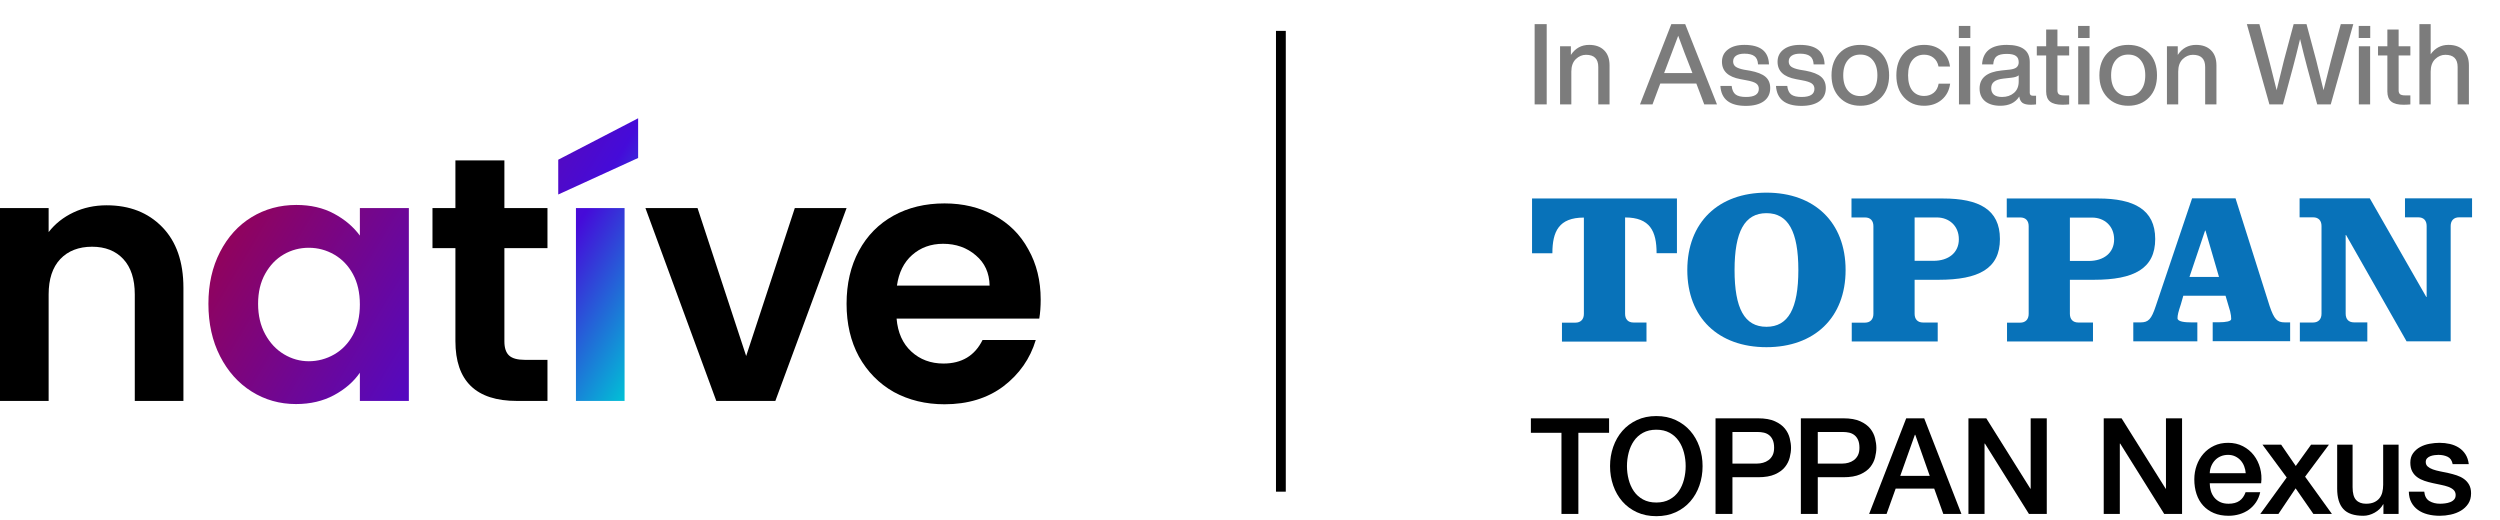 <svg width="255" height="53" viewBox="0 0 255 53" fill="none" xmlns="http://www.w3.org/2000/svg">
<path d="M16.547 23.159C17.988 24.639 18.709 26.704 18.709 29.355V40.894H13.748V30.03C13.748 28.468 13.358 27.266 12.579 26.426C11.799 25.586 10.736 25.166 9.39 25.166C8.043 25.166 6.939 25.586 6.148 26.426C5.356 27.266 4.961 28.468 4.961 30.03V40.894H0V21.224H4.961V23.674C5.622 22.822 6.466 22.153 7.494 21.668C8.522 21.183 9.65 20.94 10.878 20.94C13.216 20.94 15.106 21.68 16.547 23.159Z" fill="black"/>
<path d="M51.448 25.308V34.823C51.448 35.486 51.607 35.965 51.926 36.261C52.245 36.557 52.782 36.705 53.538 36.705H55.842V40.895H52.724C48.542 40.895 46.452 38.859 46.452 34.788V25.308H44.113V21.225H46.452V16.36H51.448V21.225H55.842V25.308H51.448Z" fill="black"/>
<path d="M30.223 20.905C31.687 20.905 32.969 21.201 34.067 21.793C35.166 22.384 36.046 23.13 36.707 24.03V21.224H41.703V40.894H36.707V38.018C36.069 38.941 35.189 39.705 34.067 40.308C32.945 40.912 31.652 41.214 30.188 41.214C28.534 41.214 27.027 40.788 25.669 39.936C24.311 39.084 23.237 37.882 22.445 36.331C21.654 34.781 21.258 33.001 21.258 30.989C21.258 28.977 21.654 27.236 22.445 25.698C23.236 24.16 24.311 22.976 25.669 22.148C27.027 21.32 28.546 20.905 30.223 20.905ZM63.707 40.894H58.746V21.224H63.707V40.894ZM31.498 25.272C30.577 25.272 29.727 25.497 28.947 25.947C28.168 26.396 27.536 27.053 27.052 27.918C26.567 28.781 26.325 29.805 26.325 30.989C26.325 32.172 26.568 33.208 27.052 34.095C27.536 34.983 28.174 35.663 28.965 36.136C29.756 36.61 30.6 36.847 31.498 36.847C32.396 36.847 33.282 36.616 34.085 36.155C34.888 35.693 35.526 35.03 35.998 34.166C36.471 33.303 36.707 32.266 36.707 31.059C36.707 29.852 36.47 28.817 35.998 27.953C35.526 27.089 34.888 26.426 34.085 25.964C33.282 25.503 32.419 25.272 31.498 25.272ZM65.089 16.112L56.94 19.839V16.29L65.089 12.064V16.112Z" fill="url(#paint0_linear_1942_4232)"/>
<path d="M76.109 36.314L81.07 21.224H86.35L79.086 40.894H73.062L65.834 21.224H71.149L76.109 36.314Z" fill="black"/>
<path d="M106.15 30.562C106.15 31.279 106.102 31.924 106.006 32.497H91.452C91.572 33.929 92.075 35.052 92.962 35.863C93.848 36.675 94.938 37.081 96.232 37.081C98.1 37.081 99.43 36.281 100.22 34.681H105.647C105.072 36.592 103.97 38.168 102.341 39.409C100.711 40.627 98.711 41.236 96.339 41.236C94.423 41.236 92.698 40.818 91.165 39.982C89.656 39.123 88.47 37.917 87.607 36.365C86.769 34.813 86.35 33.022 86.35 30.992C86.35 28.939 86.769 27.136 87.607 25.584C88.446 24.032 89.62 22.838 91.129 22.002C92.638 21.166 94.375 20.748 96.339 20.748C98.232 20.748 99.921 21.154 101.406 21.966C102.915 22.778 104.077 23.936 104.892 25.441C105.73 26.921 106.15 28.628 106.15 30.562ZM100.939 29.13C100.915 27.84 100.448 26.814 99.538 26.049C98.627 25.262 97.513 24.867 96.196 24.867C94.95 24.867 93.896 25.25 93.034 26.014C92.195 26.754 91.68 27.793 91.488 29.13H100.939Z" fill="black"/>
<line x1="130.65" y1="3.15" x2="130.65" y2="50.15" stroke="black"/>
<path d="M157.764 10.65H156.533V2.462H157.764V10.65ZM162.093 4.578C162.744 4.578 163.254 4.762 163.622 5.13C163.99 5.49 164.174 6.004 164.174 6.671V10.65H163.024V6.832C163.024 6.004 162.606 5.59 161.771 5.59C161.387 5.59 161.042 5.736 160.736 6.027C160.429 6.326 160.276 6.752 160.276 7.304V10.65H159.126V4.716H160.23V5.602C160.682 4.919 161.303 4.578 162.093 4.578ZM175.133 10.65H173.833L173.028 8.523H169.348L168.555 10.65H167.278L170.475 2.462H171.89L175.133 10.65ZM169.912 7.005L169.739 7.453H172.626L172.453 7.005C172.047 5.993 171.621 4.873 171.177 3.647C170.648 5.057 170.226 6.177 169.912 7.005ZM178.078 10.8C176.43 10.8 175.563 10.121 175.479 8.764H176.629C176.675 9.178 176.809 9.469 177.032 9.638C177.254 9.807 177.607 9.891 178.09 9.891C178.964 9.891 179.401 9.615 179.401 9.063C179.401 8.825 179.309 8.641 179.125 8.511C178.941 8.381 178.611 8.273 178.136 8.189L177.526 8.074C176.269 7.844 175.64 7.254 175.64 6.303C175.64 5.774 175.843 5.356 176.25 5.05C176.656 4.735 177.216 4.578 177.929 4.578C179.562 4.578 180.397 5.241 180.436 6.568H179.32C179.297 6.169 179.174 5.889 178.952 5.728C178.73 5.559 178.389 5.475 177.929 5.475C177.561 5.475 177.277 5.544 177.078 5.682C176.878 5.82 176.779 6.016 176.779 6.269C176.779 6.499 176.867 6.679 177.043 6.809C177.219 6.932 177.499 7.031 177.883 7.108L178.504 7.212C179.232 7.35 179.757 7.557 180.079 7.833C180.401 8.109 180.562 8.492 180.562 8.983C180.562 9.558 180.344 10.006 179.907 10.328C179.47 10.642 178.86 10.8 178.078 10.8ZM183.749 10.8C182.101 10.8 181.235 10.121 181.15 8.764H182.3C182.346 9.178 182.481 9.469 182.703 9.638C182.925 9.807 183.278 9.891 183.761 9.891C184.635 9.891 185.072 9.615 185.072 9.063C185.072 8.825 184.98 8.641 184.796 8.511C184.612 8.381 184.282 8.273 183.807 8.189L183.197 8.074C181.94 7.844 181.311 7.254 181.311 6.303C181.311 5.774 181.515 5.356 181.921 5.05C182.327 4.735 182.887 4.578 183.6 4.578C185.233 4.578 186.069 5.241 186.107 6.568H184.991C184.968 6.169 184.846 5.889 184.623 5.728C184.401 5.559 184.06 5.475 183.6 5.475C183.232 5.475 182.948 5.544 182.749 5.682C182.55 5.82 182.45 6.016 182.45 6.269C182.45 6.499 182.538 6.679 182.714 6.809C182.891 6.932 183.171 7.031 183.554 7.108L184.175 7.212C184.903 7.35 185.428 7.557 185.75 7.833C186.072 8.109 186.233 8.492 186.233 8.983C186.233 9.558 186.015 10.006 185.578 10.328C185.141 10.642 184.531 10.8 183.749 10.8ZM191.885 9.937C191.341 10.504 190.632 10.788 189.758 10.788C188.884 10.788 188.174 10.504 187.63 9.937C187.086 9.37 186.814 8.618 186.814 7.683C186.814 6.74 187.086 5.985 187.63 5.418C188.167 4.858 188.876 4.578 189.758 4.578C190.639 4.578 191.348 4.858 191.885 5.418C192.422 5.977 192.69 6.732 192.69 7.683C192.69 8.626 192.422 9.377 191.885 9.937ZM188.481 9.236C188.795 9.611 189.221 9.799 189.758 9.799C190.294 9.799 190.716 9.611 191.023 9.236C191.337 8.86 191.494 8.342 191.494 7.683C191.494 7.024 191.337 6.506 191.023 6.131C190.716 5.755 190.294 5.567 189.758 5.567C189.221 5.567 188.795 5.755 188.481 6.131C188.167 6.506 188.01 7.024 188.01 7.683C188.01 8.342 188.167 8.86 188.481 9.236ZM196.257 10.788C195.414 10.788 194.732 10.504 194.21 9.937C193.689 9.37 193.428 8.618 193.428 7.683C193.428 6.74 193.689 5.985 194.21 5.418C194.724 4.858 195.406 4.578 196.257 4.578C196.986 4.578 197.584 4.777 198.051 5.176C198.527 5.575 198.81 6.111 198.902 6.786H197.729C197.653 6.395 197.48 6.096 197.212 5.889C196.951 5.682 196.633 5.579 196.257 5.579C195.759 5.579 195.36 5.763 195.061 6.131C194.77 6.491 194.624 7.008 194.624 7.683C194.624 8.358 194.77 8.879 195.061 9.247C195.36 9.607 195.759 9.788 196.257 9.788C196.641 9.788 196.966 9.68 197.235 9.466C197.503 9.251 197.672 8.94 197.741 8.534H198.914C198.822 9.224 198.534 9.772 198.051 10.178C197.568 10.585 196.97 10.788 196.257 10.788ZM200.975 3.877H199.802V2.646H200.975V3.877ZM200.964 10.65H199.814V4.716H200.964V10.65ZM207.357 9.765H207.679V10.65C207.51 10.673 207.322 10.684 207.115 10.684C206.747 10.684 206.471 10.619 206.287 10.489C206.111 10.351 206.004 10.136 205.965 9.845C205.567 10.474 204.923 10.788 204.033 10.788C203.382 10.788 202.864 10.635 202.481 10.328C202.105 10.014 201.917 9.581 201.917 9.029C201.917 7.955 202.661 7.342 204.148 7.189L205.022 7.097C205.329 7.058 205.551 6.982 205.689 6.867C205.835 6.744 205.908 6.571 205.908 6.349C205.908 6.05 205.812 5.835 205.62 5.705C205.436 5.567 205.126 5.498 204.689 5.498C204.213 5.498 203.872 5.579 203.665 5.74C203.458 5.893 203.339 6.169 203.309 6.568H202.17C202.255 5.241 203.094 4.578 204.689 4.578C206.253 4.578 207.035 5.161 207.035 6.326V9.466C207.035 9.665 207.142 9.765 207.357 9.765ZM204.206 9.891C204.696 9.891 205.103 9.753 205.425 9.477C205.747 9.201 205.908 8.81 205.908 8.304V7.683C205.762 7.806 205.517 7.886 205.172 7.925L204.344 8.017C203.899 8.07 203.581 8.178 203.389 8.339C203.198 8.492 203.102 8.71 203.102 8.994C203.102 9.278 203.194 9.5 203.378 9.661C203.569 9.814 203.845 9.891 204.206 9.891ZM211.054 4.716V5.659H209.858V9.224C209.858 9.4 209.908 9.531 210.008 9.615C210.115 9.692 210.291 9.73 210.537 9.73H211.054V10.65C210.801 10.673 210.567 10.684 210.353 10.684C209.793 10.684 209.379 10.577 209.111 10.363C208.842 10.148 208.708 9.803 208.708 9.328V5.659H207.754V4.716H208.708V3.014H209.858V4.716H211.054ZM213.138 3.877H211.965V2.646H213.138V3.877ZM213.126 10.65H211.976V4.716H213.126V10.65ZM219.209 9.937C218.664 10.504 217.955 10.788 217.081 10.788C216.207 10.788 215.498 10.504 214.954 9.937C214.409 9.37 214.137 8.618 214.137 7.683C214.137 6.74 214.409 5.985 214.954 5.418C215.49 4.858 216.2 4.578 217.081 4.578C217.963 4.578 218.672 4.858 219.209 5.418C219.745 5.977 220.014 6.732 220.014 7.683C220.014 8.626 219.745 9.377 219.209 9.937ZM215.805 9.236C216.119 9.611 216.545 9.799 217.081 9.799C217.618 9.799 218.04 9.611 218.346 9.236C218.661 8.86 218.818 8.342 218.818 7.683C218.818 7.024 218.661 6.506 218.346 6.131C218.04 5.755 217.618 5.567 217.081 5.567C216.545 5.567 216.119 5.755 215.805 6.131C215.49 6.506 215.333 7.024 215.333 7.683C215.333 8.342 215.49 8.86 215.805 9.236ZM223.995 4.578C224.647 4.578 225.157 4.762 225.525 5.13C225.893 5.49 226.077 6.004 226.077 6.671V10.65H224.927V6.832C224.927 6.004 224.509 5.59 223.673 5.59C223.29 5.59 222.945 5.736 222.638 6.027C222.331 6.326 222.178 6.752 222.178 7.304V10.65H221.028V4.716H222.132V5.602C222.584 4.919 223.205 4.578 223.995 4.578ZM237.759 6.177L238.76 2.462H240.036L237.736 10.65H236.356L235.321 6.821C235.122 6.077 234.884 5.13 234.608 3.98C234.332 5.13 234.095 6.077 233.895 6.821L232.86 10.65H231.48L229.18 2.462H230.457L231.457 6.177C231.802 7.518 232.055 8.526 232.216 9.201C232.661 7.376 232.91 6.361 232.964 6.154L233.953 2.462H235.264L236.253 6.154C236.307 6.361 236.556 7.376 237 9.201C237.161 8.526 237.414 7.518 237.759 6.177ZM241.764 3.877H240.591V2.646H241.764V3.877ZM241.753 10.65H240.603V4.716H241.753V10.65ZM245.857 4.716V5.659H244.661V9.224C244.661 9.4 244.711 9.531 244.811 9.615C244.918 9.692 245.094 9.73 245.34 9.73H245.857V10.65C245.604 10.673 245.37 10.684 245.156 10.684C244.596 10.684 244.182 10.577 243.914 10.363C243.645 10.148 243.511 9.803 243.511 9.328V5.659H242.557V4.716H243.511V3.014H244.661V4.716H245.857ZM249.746 4.578C250.398 4.578 250.908 4.762 251.276 5.13C251.644 5.49 251.828 6.004 251.828 6.671V10.65H250.678V6.832C250.678 6.004 250.26 5.59 249.424 5.59C249.041 5.59 248.696 5.736 248.389 6.027C248.083 6.326 247.929 6.752 247.929 7.304V10.65H246.779V2.462H247.929V5.533C248.382 4.896 248.987 4.578 249.746 4.578Z" fill="#7C7C7C"/>
<g clip-path="url(#clip0_1942_4232)">
<path fill-rule="evenodd" clip-rule="evenodd" d="M172.105 27.545C172.105 32.406 175.278 35.413 180.178 35.413C185.065 35.413 188.251 32.406 188.251 27.545C188.251 22.683 185.078 19.65 180.178 19.65C175.292 19.65 172.105 22.67 172.105 27.545ZM176.925 27.545C176.925 23.624 177.956 21.743 180.178 21.743C182.401 21.743 183.432 23.624 183.432 27.545C183.432 31.479 182.401 33.333 180.178 33.333C177.942 33.333 176.925 31.466 176.925 27.545Z" fill="#0872B9"/>
<path fill-rule="evenodd" clip-rule="evenodd" d="M156.268 20.246V25.836H158.343C158.343 23.598 159.012 22.193 161.556 22.193V32.022C161.556 32.565 161.235 32.91 160.699 32.91H159.32V34.843H167.942V32.896H166.616C166.067 32.896 165.759 32.565 165.759 32.009V22.18C168.303 22.18 168.972 23.584 168.972 25.823H171.048V20.246H156.268Z" fill="#0872B9"/>
<path fill-rule="evenodd" clip-rule="evenodd" d="M188.852 20.246V22.18H190.231C190.779 22.18 191.087 22.511 191.087 23.068V32.022C191.087 32.565 190.766 32.91 190.231 32.91H188.878V34.83H197.647V32.896H196.148C195.599 32.896 195.291 32.565 195.291 32.009V28.538H197.741C201.838 28.538 203.993 27.399 203.993 24.379C203.993 21.359 201.838 20.246 198.183 20.246H188.852ZM195.278 22.18H197.554C198.799 22.18 199.803 23.028 199.803 24.405C199.803 25.77 198.758 26.604 197.205 26.604H195.291V22.18H195.278Z" fill="#0872B9"/>
<path fill-rule="evenodd" clip-rule="evenodd" d="M223.593 20.233L219.885 31.227C219.443 32.565 219.135 32.883 218.345 32.883H217.596V34.817H224.129V32.883H223.486C222.884 32.883 222.107 32.817 222.107 32.459C222.107 32.141 222.188 31.823 222.442 31.055L222.696 30.168H227.007L227.476 31.757C227.556 32.088 227.583 32.327 227.583 32.539C227.583 32.777 227.021 32.87 226.365 32.87H225.695V34.804H233.594V32.883H233.045C232.269 32.883 231.961 32.565 231.505 31.227L228.025 20.233H223.58H223.593ZM224.919 23.518H224.959L226.338 28.247H223.326L224.919 23.518Z" fill="#0872B9"/>
<path fill-rule="evenodd" clip-rule="evenodd" d="M245.309 20.233V22.167H246.661C247.223 22.167 247.518 22.498 247.518 23.054V30.287H247.478L241.721 20.233H234.559V22.167H235.938C236.486 22.167 236.794 22.498 236.794 23.054V32.009C236.794 32.552 236.473 32.896 235.938 32.896H234.585V34.83H241.467V32.883H240.115C239.552 32.883 239.258 32.552 239.258 31.995V23.968H239.298L245.47 34.817H249.968V23.054C249.968 22.498 250.289 22.167 250.825 22.167H252.15V20.233H245.296H245.309Z" fill="#0872B9"/>
<path fill-rule="evenodd" clip-rule="evenodd" d="M204.689 20.246V22.18H206.068C206.617 22.18 206.925 22.511 206.925 23.068V32.022C206.925 32.565 206.604 32.91 206.068 32.91H204.716V34.83H213.485V32.896H211.986C211.437 32.896 211.129 32.565 211.129 32.009V28.538H213.579C217.676 28.538 219.831 27.399 219.831 24.379C219.831 21.372 217.662 20.246 214.021 20.246H204.689ZM211.116 22.193H213.391C214.637 22.193 215.641 23.041 215.641 24.419C215.641 25.783 214.596 26.618 213.043 26.618H211.129V22.193H211.116Z" fill="#0872B9"/>
<path d="M156.15 42.669H164.126V44.144H160.994V52.418H159.269V44.144H156.15V42.669Z" fill="black"/>
<path d="M168.944 42.437C169.68 42.437 170.34 42.574 170.924 42.847C171.508 43.12 172.003 43.489 172.408 43.953C172.812 44.417 173.123 44.959 173.339 45.578C173.555 46.197 173.663 46.852 173.663 47.544C173.663 48.245 173.555 48.904 173.339 49.523C173.123 50.142 172.812 50.684 172.408 51.148C172.003 51.612 171.508 51.979 170.924 52.247C170.34 52.516 169.68 52.65 168.944 52.65C168.208 52.65 167.548 52.516 166.964 52.247C166.379 51.979 165.885 51.612 165.48 51.148C165.075 50.684 164.765 50.142 164.549 49.523C164.333 48.904 164.225 48.244 164.225 47.544C164.225 46.852 164.333 46.197 164.549 45.578C164.765 44.959 165.075 44.417 165.48 43.953C165.885 43.488 166.379 43.12 166.964 42.847C167.548 42.574 168.208 42.437 168.944 42.437ZM168.944 43.83C168.42 43.83 167.966 43.935 167.585 44.144C167.203 44.353 166.892 44.633 166.653 44.984C166.414 45.334 166.237 45.732 166.122 46.178C166.007 46.624 165.95 47.079 165.95 47.544C165.95 48.008 166.007 48.463 166.122 48.909C166.237 49.355 166.414 49.753 166.653 50.104C166.892 50.454 167.203 50.734 167.585 50.943C167.966 51.153 168.42 51.257 168.944 51.257C169.468 51.257 169.921 51.153 170.303 50.943C170.685 50.734 170.995 50.454 171.235 50.104C171.474 49.753 171.651 49.355 171.766 48.909C171.881 48.463 171.938 48.008 171.938 47.544C171.938 47.079 171.881 46.624 171.766 46.178C171.651 45.732 171.474 45.334 171.235 44.984C170.995 44.633 170.685 44.353 170.303 44.144C169.921 43.935 169.468 43.83 168.944 43.83Z" fill="black"/>
<path d="M174.984 42.669H179.331C180.03 42.669 180.601 42.77 181.042 42.97C181.484 43.17 181.824 43.42 182.064 43.721C182.303 44.021 182.466 44.349 182.553 44.704C182.641 45.059 182.685 45.386 182.685 45.687C182.685 45.987 182.641 46.313 182.553 46.663C182.466 47.013 182.303 47.339 182.064 47.639C181.824 47.94 181.484 48.188 181.042 48.383C180.601 48.579 180.03 48.677 179.331 48.677H176.709V52.418H174.984V42.669ZM176.709 47.284H179.235C179.428 47.284 179.626 47.257 179.828 47.202C180.03 47.148 180.217 47.059 180.387 46.936C180.557 46.813 180.695 46.649 180.801 46.445C180.907 46.24 180.96 45.983 180.96 45.673C180.96 45.355 180.914 45.091 180.822 44.881C180.73 44.672 180.605 44.506 180.449 44.383C180.293 44.26 180.113 44.176 179.911 44.13C179.709 44.085 179.492 44.062 179.262 44.062H176.709V47.284Z" fill="black"/>
<path d="M183.688 42.669H188.034C188.733 42.669 189.304 42.77 189.745 42.97C190.187 43.17 190.527 43.42 190.767 43.721C191.006 44.021 191.169 44.349 191.257 44.704C191.344 45.059 191.388 45.386 191.388 45.687C191.388 45.987 191.344 46.313 191.257 46.663C191.169 47.013 191.006 47.339 190.767 47.639C190.527 47.94 190.187 48.188 189.745 48.383C189.304 48.579 188.733 48.677 188.034 48.677H185.413V52.418H183.688V42.669ZM185.413 47.284H187.938C188.131 47.284 188.329 47.257 188.531 47.202C188.733 47.148 188.92 47.059 189.09 46.936C189.26 46.813 189.398 46.649 189.504 46.445C189.61 46.24 189.663 45.983 189.663 45.673C189.663 45.355 189.617 45.091 189.525 44.881C189.433 44.672 189.308 44.506 189.152 44.383C188.996 44.26 188.816 44.176 188.614 44.13C188.412 44.085 188.195 44.062 187.965 44.062H185.413V47.284Z" fill="black"/>
<path d="M194.433 42.669H196.269L200.064 52.418H198.215L197.29 49.837H193.357L192.432 52.418H190.652L194.433 42.669ZM193.826 48.54H196.834L195.358 44.349H195.317L193.826 48.54Z" fill="black"/>
<path d="M200.781 42.669H202.603L207.101 49.851H207.129V42.669H208.771V52.418H206.95L202.465 45.25H202.423V52.418H200.781V42.669Z" fill="black"/>
<path d="M214.58 42.669H216.402L220.9 49.851H220.928V42.669H222.57V52.418H220.748L216.264 45.25H216.222V52.418H214.58V42.669Z" fill="black"/>
<path d="M225.394 49.291C225.394 49.564 225.433 49.828 225.511 50.083C225.589 50.338 225.706 50.561 225.863 50.752C226.019 50.943 226.217 51.096 226.456 51.21C226.695 51.324 226.98 51.38 227.312 51.38C227.771 51.38 228.142 51.282 228.423 51.087C228.703 50.891 228.913 50.597 229.051 50.206H230.541C230.458 50.588 230.315 50.93 230.113 51.23C229.911 51.53 229.667 51.783 229.382 51.988C229.096 52.193 228.777 52.347 228.423 52.452C228.068 52.556 227.698 52.609 227.312 52.609C226.75 52.609 226.254 52.518 225.821 52.336C225.389 52.154 225.023 51.899 224.724 51.571C224.425 51.244 224.2 50.852 224.048 50.397C223.896 49.942 223.82 49.441 223.82 48.895C223.82 48.395 223.901 47.919 224.062 47.468C224.223 47.018 224.453 46.622 224.752 46.281C225.05 45.939 225.412 45.669 225.835 45.468C226.258 45.268 226.736 45.168 227.27 45.168C227.831 45.168 228.335 45.284 228.781 45.516C229.227 45.748 229.598 46.056 229.892 46.438C230.186 46.82 230.401 47.259 230.534 47.755C230.667 48.252 230.702 48.763 230.637 49.291H225.394ZM229.064 48.267C229.045 48.021 228.993 47.785 228.905 47.557C228.818 47.33 228.698 47.132 228.547 46.963C228.395 46.795 228.211 46.658 227.995 46.553C227.778 46.449 227.537 46.397 227.27 46.397C226.994 46.397 226.744 46.444 226.518 46.54C226.293 46.635 226.099 46.767 225.939 46.936C225.778 47.104 225.649 47.302 225.552 47.53C225.456 47.757 225.402 48.003 225.394 48.267H229.064Z" fill="black"/>
<path d="M233.244 48.704L230.774 45.359H232.678L234.168 47.53L235.728 45.359H237.549L235.12 48.622L237.853 52.418H235.962L234.154 49.81L232.402 52.418H230.553L233.244 48.704Z" fill="black"/>
<path d="M244.656 52.418H243.11V51.435H243.083C242.889 51.79 242.602 52.074 242.22 52.288C241.838 52.502 241.449 52.609 241.054 52.609C240.116 52.609 239.437 52.379 239.019 51.919C238.6 51.46 238.391 50.766 238.391 49.837V45.359H239.964V49.687C239.964 50.306 240.083 50.743 240.323 50.998C240.562 51.253 240.897 51.38 241.33 51.38C241.661 51.38 241.937 51.33 242.158 51.23C242.379 51.13 242.558 50.996 242.696 50.827C242.834 50.659 242.933 50.456 242.993 50.22C243.052 49.983 243.083 49.728 243.083 49.455V45.359H244.656V52.418H244.656Z" fill="black"/>
<path d="M247.274 50.151C247.32 50.607 247.495 50.925 247.799 51.107C248.103 51.289 248.466 51.38 248.889 51.38C249.036 51.38 249.204 51.369 249.393 51.346C249.581 51.324 249.758 51.28 249.924 51.216C250.089 51.153 250.225 51.059 250.331 50.937C250.436 50.814 250.485 50.652 250.476 50.452C250.467 50.252 250.393 50.088 250.255 49.96C250.117 49.833 249.94 49.731 249.724 49.653C249.507 49.576 249.261 49.51 248.986 49.455C248.71 49.401 248.429 49.342 248.144 49.278C247.849 49.214 247.566 49.137 247.295 49.046C247.024 48.955 246.78 48.832 246.564 48.677C246.347 48.522 246.175 48.325 246.046 48.083C245.917 47.842 245.853 47.544 245.853 47.189C245.853 46.806 245.947 46.486 246.136 46.226C246.324 45.967 246.564 45.757 246.853 45.598C247.143 45.439 247.465 45.328 247.819 45.264C248.173 45.2 248.511 45.168 248.833 45.168C249.201 45.168 249.553 45.207 249.889 45.284C250.225 45.362 250.529 45.487 250.8 45.66C251.071 45.833 251.297 46.058 251.476 46.336C251.655 46.614 251.768 46.948 251.814 47.339H250.172C250.098 46.966 249.926 46.716 249.654 46.588C249.383 46.461 249.072 46.397 248.723 46.397C248.613 46.397 248.482 46.406 248.33 46.424C248.178 46.443 248.035 46.477 247.902 46.527C247.768 46.577 247.656 46.65 247.564 46.745C247.472 46.841 247.426 46.966 247.426 47.121C247.426 47.312 247.493 47.467 247.626 47.585C247.759 47.703 247.934 47.801 248.151 47.879C248.367 47.956 248.613 48.022 248.889 48.077C249.165 48.132 249.45 48.191 249.744 48.254C250.029 48.318 250.31 48.395 250.586 48.486C250.862 48.577 251.108 48.7 251.324 48.855C251.54 49.01 251.715 49.205 251.849 49.442C251.982 49.679 252.049 49.97 252.049 50.316C252.049 50.735 251.952 51.09 251.759 51.381C251.566 51.672 251.315 51.909 251.007 52.091C250.699 52.273 250.356 52.405 249.979 52.487C249.601 52.569 249.229 52.609 248.861 52.609C248.41 52.609 247.994 52.559 247.612 52.459C247.23 52.359 246.899 52.207 246.619 52.002C246.338 51.797 246.117 51.542 245.957 51.237C245.795 50.933 245.71 50.571 245.701 50.152H247.274V50.151Z" fill="black"/>
</g>
<defs>
<linearGradient id="paint0_linear_1942_4232" x1="65.089" y1="38.607" x2="22.22" y2="13.057" gradientUnits="userSpaceOnUse">
<stop stop-color="#0BD9B6"/>
<stop offset="0" stop-color="#01C1D6"/>
<stop offset="0.266" stop-color="#450BD9"/>
<stop offset="1" stop-color="#A10141"/>
</linearGradient>
<clipPath id="clip0_1942_4232">
<rect width="96" height="33" fill="white" transform="translate(156.15 19.65)"/>
</clipPath>
</defs>
</svg>
